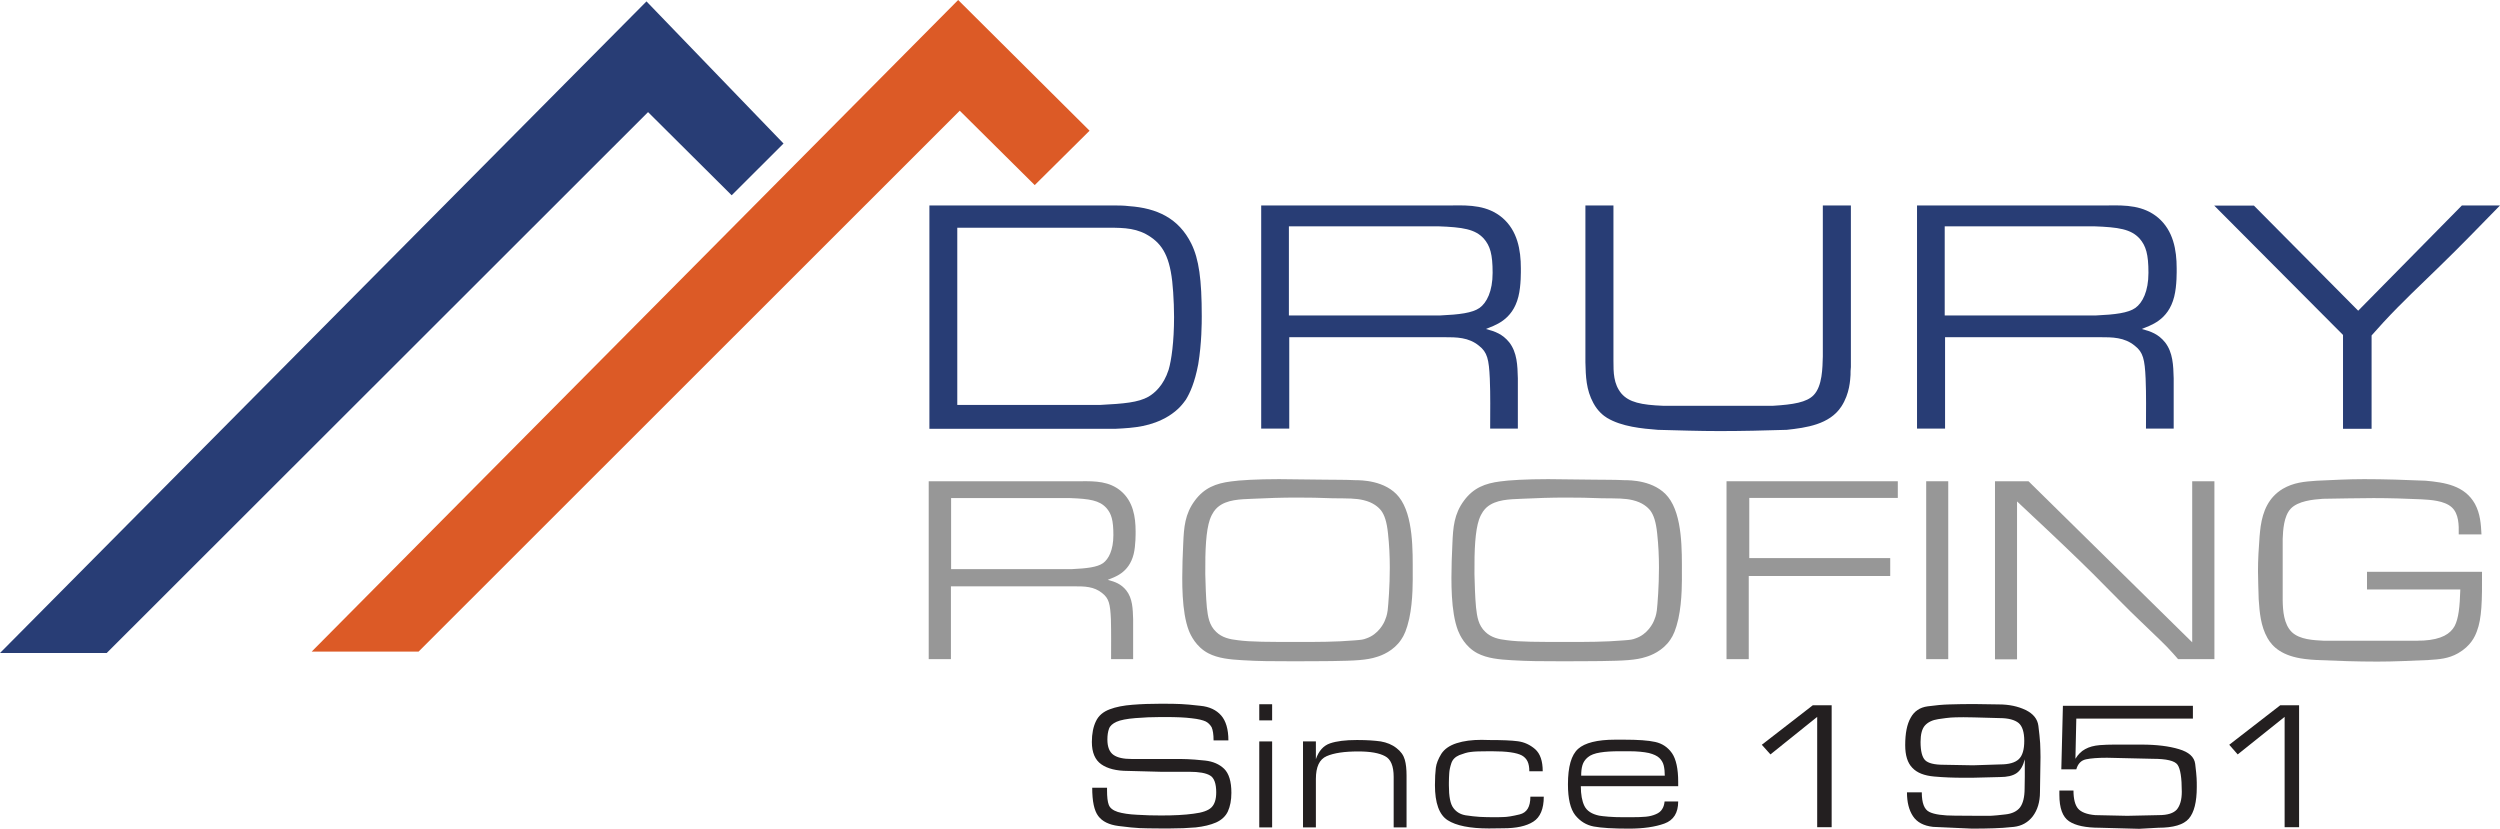 <svg width="184" height="61" viewBox="0 0 184 61" fill="none" xmlns="http://www.w3.org/2000/svg">
<path d="M57.668 10.563L47.581 0.103L0 48.061H7.854L47.697 8.251L53.851 14.372L57.668 10.563Z" fill="#283D75"/>
<path d="M80.192 9.62L70.521 0L22.94 47.958H30.807L70.637 8.148L76.155 13.623L80.192 9.62Z" fill="#DC5A26"/>
<path d="M79.543 35.42C80.621 35.407 81.647 35.42 82.503 36.143C83.399 36.905 83.581 38.041 83.581 39.113C83.581 39.255 83.594 40.133 83.438 40.779C83.088 42.186 82.023 42.47 81.53 42.677C82.075 42.819 82.503 42.974 82.893 43.452C83.36 44.045 83.373 44.807 83.399 45.569V48.513H81.776C81.776 47.532 81.789 46.551 81.763 45.582C81.711 44.446 81.621 44.045 81.127 43.658C80.517 43.154 79.803 43.154 79.076 43.154H69.988V48.513H68.353V35.42H79.543ZM78.868 41.889C79.985 41.837 80.751 41.747 81.179 41.45C81.595 41.153 81.945 40.482 81.945 39.384C81.945 38.286 81.802 37.809 81.426 37.383C80.919 36.827 80.192 36.711 78.764 36.659H70.001V41.889H78.868Z" fill="#979797"/>
<path d="M87.086 39.991C87.138 38.816 87.203 37.834 87.943 36.84C88.631 35.91 89.488 35.575 90.604 35.433C91.215 35.342 92.539 35.265 94.136 35.265C95.278 35.265 96.395 35.304 97.55 35.304C98.277 35.316 99.03 35.304 99.757 35.342C100.108 35.342 101.977 35.329 102.964 36.582C104.041 37.938 103.976 40.585 103.976 42.186C103.976 42.56 104.015 44.175 103.717 45.543C103.535 46.344 103.34 46.77 103.132 47.067C102.574 47.919 101.652 48.255 101.341 48.346C100.601 48.591 99.705 48.63 98.017 48.655C96.979 48.668 95.927 48.668 94.902 48.668C93.759 48.668 92.63 48.668 91.435 48.591C90.54 48.539 89.657 48.462 88.917 48.074C88.021 47.596 87.631 46.744 87.502 46.422C86.956 45.014 86.995 42.767 87.034 41.295C87.047 40.882 87.073 40.43 87.086 39.991ZM88.826 44.717C88.904 45.401 88.995 46.021 89.514 46.512C89.942 46.925 90.501 47.054 91.098 47.119C92.032 47.248 93.396 47.248 95.551 47.248C96.953 47.248 98.316 47.248 99.692 47.132C100.198 47.093 100.328 47.08 100.588 46.977C101.445 46.68 101.86 45.879 101.951 45.608C102.081 45.311 102.12 45.014 102.133 44.924C102.185 44.459 102.289 43.142 102.289 41.786C102.289 40.946 102.25 40.12 102.159 39.281C102.068 38.39 101.899 37.912 101.652 37.576C101.445 37.318 101.068 36.982 100.367 36.814C99.783 36.672 99.264 36.685 98.069 36.672C97.174 36.634 96.291 36.621 95.421 36.621C94.343 36.621 93.24 36.659 92.162 36.711C91.318 36.75 90.28 36.75 89.605 37.344C89.449 37.486 89.228 37.731 89.046 38.235C88.761 39.074 88.696 40.443 88.709 42.264C88.735 43.077 88.748 43.904 88.826 44.717Z" fill="#979797"/>
<path d="M106.897 39.991C106.949 38.816 107.014 37.834 107.754 36.84C108.442 35.91 109.299 35.575 110.416 35.433C111.026 35.342 112.35 35.265 113.947 35.265C115.089 35.265 116.206 35.304 117.361 35.304C118.088 35.316 118.841 35.304 119.568 35.342C119.919 35.342 121.788 35.329 122.775 36.582C123.852 37.938 123.787 40.585 123.787 42.186C123.787 42.56 123.826 44.175 123.528 45.543C123.346 46.344 123.151 46.77 122.944 47.067C122.385 47.919 121.464 48.255 121.152 48.346C120.412 48.591 119.516 48.63 117.829 48.655C116.79 48.668 115.738 48.668 114.713 48.668C113.57 48.668 112.441 48.668 111.246 48.591C110.351 48.539 109.468 48.462 108.728 48.074C107.832 47.596 107.443 46.744 107.313 46.422C106.768 45.014 106.806 42.767 106.845 41.295C106.858 40.882 106.884 40.43 106.897 39.991ZM108.637 44.717C108.715 45.401 108.806 46.021 109.325 46.512C109.753 46.925 110.312 47.054 110.909 47.119C111.844 47.248 113.207 47.248 115.362 47.248C116.764 47.248 118.127 47.248 119.503 47.132C120.01 47.093 120.139 47.08 120.399 46.977C121.256 46.68 121.671 45.879 121.762 45.608C121.892 45.311 121.931 45.014 121.944 44.924C121.996 44.459 122.1 43.142 122.1 41.786C122.1 40.946 122.061 40.12 121.97 39.281C121.879 38.39 121.71 37.912 121.464 37.576C121.256 37.318 120.879 36.982 120.178 36.814C119.594 36.672 119.075 36.685 117.88 36.672C116.985 36.634 116.102 36.621 115.232 36.621C114.155 36.621 113.051 36.659 111.973 36.711C111.13 36.75 110.091 36.75 109.416 37.344C109.26 37.486 109.039 37.731 108.858 38.235C108.572 39.074 108.507 40.443 108.52 42.264C108.546 43.077 108.559 43.904 108.637 44.717Z" fill="#979797"/>
<path d="M139.678 35.42V36.647H128.747V41.076H139.12V42.393H128.708V48.513H127.072V35.42H139.678Z" fill="#979797"/>
<path d="M143.391 35.42V48.513H141.768V35.42H143.391Z" fill="#979797"/>
<path d="M149.298 35.42L161.346 47.274V35.42H162.981V48.513H160.307C160.047 48.203 159.762 47.906 159.489 47.609L159.022 47.145C158.503 46.628 157.957 46.137 157.438 45.621C156.62 44.846 155.828 44.02 155.036 43.232C154.387 42.56 153.725 41.915 153.076 41.282C151.544 39.797 149.999 38.351 148.454 36.905V48.526H146.831V35.42H149.298Z" fill="#979797"/>
<path d="M180.962 39.306C180.975 38.661 180.975 37.822 180.456 37.344C179.911 36.84 178.872 36.788 178.223 36.75C177.041 36.698 175.873 36.659 174.692 36.659C173.445 36.659 172.212 36.698 170.966 36.711C170.239 36.763 169.135 36.866 168.59 37.447C168.084 38.002 168.032 39.01 168.006 39.668V44.2C168.019 44.937 168.084 45.944 168.681 46.525C169.265 47.08 170.291 47.119 171.018 47.157H177.924C178.08 47.145 178.223 47.145 178.353 47.145C179.716 47.067 180.352 46.641 180.664 46.073C180.949 45.518 181.04 44.678 181.079 43.387H174.211V42.083H182.676C182.689 44.213 182.663 45.518 182.299 46.46C182.156 46.848 181.858 47.532 180.923 48.074C180.196 48.487 179.521 48.526 178.716 48.578C177.47 48.63 176.211 48.694 174.964 48.694C173.484 48.694 172.03 48.642 170.537 48.578C170.239 48.565 169.94 48.539 169.628 48.5C167.967 48.294 167.253 47.609 166.889 46.964C166.383 46.073 166.305 45.066 166.24 44.11C166.227 43.426 166.188 42.741 166.188 42.031C166.188 41.179 166.24 40.34 166.305 39.487C166.318 39.242 166.357 39.01 166.383 38.751C166.552 37.602 166.967 36.621 167.993 35.988C168.811 35.51 169.577 35.446 170.511 35.381C171.667 35.329 172.848 35.265 174.004 35.265C175.509 35.265 177.028 35.316 178.534 35.381C179.911 35.51 181.391 35.717 182.156 37.086C182.546 37.809 182.598 38.558 182.637 39.332H180.962V39.306Z" fill="#979797"/>
<path d="M81.88 15.121C82.283 15.121 82.698 15.121 83.1 15.172C85.139 15.315 86.749 16.051 87.683 17.936C88.242 19.072 88.449 20.57 88.449 23.269C88.449 23.734 88.449 25.244 88.19 26.807C87.93 28.176 87.579 28.925 87.281 29.415C87.073 29.699 86.749 30.164 85.996 30.629C84.736 31.391 83.49 31.494 82.114 31.559H68.404V15.121H81.88ZM70.443 29.803H80.971C82.724 29.712 83.776 29.622 84.529 29.196C84.97 28.938 85.632 28.382 86.009 27.22C86.216 26.523 86.411 25.167 86.411 23.333C86.411 22.727 86.385 22.12 86.346 21.513C86.203 19.188 85.71 18.142 84.71 17.458C83.75 16.787 82.763 16.761 81.621 16.761H70.456V29.803H70.443Z" fill="#283D75"/>
<path d="M106.845 15.121C108.209 15.095 109.494 15.121 110.571 16.025C111.688 16.98 111.935 18.401 111.935 19.744C111.935 19.924 111.96 21.022 111.753 21.835C111.311 23.605 109.974 23.953 109.364 24.212C110.039 24.392 110.584 24.586 111.078 25.193C111.662 25.942 111.688 26.897 111.714 27.84V31.546H109.676C109.676 30.306 109.702 29.08 109.65 27.866C109.585 26.445 109.468 25.929 108.858 25.451C108.092 24.818 107.196 24.818 106.287 24.818H94.889V31.546H92.824V15.121H106.845ZM106.002 23.217C107.404 23.153 108.364 23.036 108.897 22.662C109.416 22.288 109.857 21.448 109.857 20.079C109.857 18.711 109.676 18.104 109.208 17.561C108.572 16.864 107.663 16.722 105.859 16.657H94.863V23.217H106.002Z" fill="#283D75"/>
<path d="M118.75 15.121V26.549C118.75 27.414 118.75 28.253 119.335 28.963C119.893 29.609 120.789 29.803 122.424 29.867H130.473C131.992 29.777 132.979 29.609 133.485 29.08C134.134 28.408 134.134 27.052 134.16 26.239V15.121H136.225V27.014C136.199 27.194 136.199 27.414 136.199 27.595C136.173 27.943 136.147 28.963 135.524 29.919C134.654 31.249 132.927 31.481 131.499 31.636C129.837 31.688 128.202 31.727 126.566 31.727C125.047 31.727 123.554 31.675 122.022 31.636C120.853 31.546 119.36 31.404 118.283 30.758C118.049 30.616 117.608 30.293 117.27 29.661C116.738 28.679 116.712 27.711 116.686 26.665V15.121H118.75Z" fill="#283D75"/>
<path d="M155.114 15.121C156.477 15.095 157.763 15.121 158.84 16.025C159.957 16.98 160.203 18.401 160.203 19.744C160.203 19.924 160.229 21.022 160.021 21.835C159.58 23.605 158.243 23.953 157.633 24.212C158.308 24.392 158.853 24.586 159.346 25.193C159.931 25.942 159.957 26.897 159.983 27.84V31.546H157.944C157.944 30.306 157.97 29.08 157.918 27.866C157.853 26.445 157.737 25.929 157.126 25.451C156.36 24.818 155.465 24.818 154.556 24.818H143.157V31.546H141.093V15.121H155.114ZM154.27 23.217C155.672 23.153 156.633 23.036 157.165 22.662C157.685 22.288 158.126 21.448 158.126 20.079C158.126 18.711 157.944 18.104 157.477 17.561C156.841 16.864 155.932 16.722 154.127 16.657H143.131V23.217H154.27Z" fill="#283D75"/>
<path d="M173.562 22.869L181.196 15.121H184C182.546 16.606 181.105 18.104 179.599 19.563C178.197 20.932 176.769 22.262 175.432 23.708C175.133 24.031 174.847 24.354 174.549 24.689V31.559H172.446V24.651L162.968 15.134H165.89L173.562 22.869Z" fill="#283D75"/>
<path d="M88.735 53.097C88.54 53.007 88.203 52.917 87.709 52.865C87.216 52.8 86.567 52.775 85.788 52.775H85.411C84.814 52.775 84.204 52.8 83.568 52.852C82.932 52.904 82.464 52.994 82.179 53.123C81.893 53.252 81.698 53.42 81.621 53.64C81.543 53.859 81.504 54.117 81.504 54.427C81.504 54.983 81.659 55.357 81.958 55.564C82.257 55.77 82.698 55.861 83.282 55.861H86.398C86.775 55.861 87.099 55.861 87.385 55.874C87.67 55.886 88.112 55.912 88.696 55.977C89.28 56.041 89.748 56.248 90.098 56.584C90.449 56.932 90.63 57.514 90.63 58.353C90.63 58.895 90.54 59.347 90.371 59.722C90.202 60.083 89.903 60.354 89.501 60.535C89.085 60.716 88.592 60.832 88.008 60.897C87.424 60.948 86.788 60.974 86.112 60.974H85.398C84.723 60.974 84.217 60.961 83.879 60.948C83.542 60.935 83.023 60.884 82.322 60.793C81.621 60.703 81.127 60.458 80.829 60.057C80.53 59.657 80.387 58.973 80.387 57.978H81.478V58.172C81.478 58.65 81.517 59.011 81.608 59.244C81.698 59.476 81.919 59.644 82.27 59.76C82.62 59.864 83.1 59.941 83.698 59.967C84.295 60.006 84.879 60.019 85.463 60.019C86.398 60.019 87.19 59.98 87.839 59.889C88.488 59.812 88.93 59.657 89.163 59.425C89.397 59.192 89.514 58.831 89.514 58.314C89.514 57.669 89.358 57.242 89.059 57.075C88.761 56.894 88.242 56.803 87.528 56.803H85.424L83.01 56.739C82.166 56.739 81.504 56.571 81.049 56.248C80.595 55.925 80.361 55.383 80.361 54.608C80.361 54.001 80.465 53.485 80.66 53.084C80.855 52.671 81.192 52.387 81.672 52.206C82.14 52.026 82.698 51.922 83.347 51.871C83.983 51.819 84.697 51.793 85.502 51.793C86.164 51.793 86.632 51.806 86.93 51.819C87.229 51.832 87.696 51.871 88.358 51.948C89.02 52.013 89.527 52.258 89.877 52.658C90.228 53.059 90.41 53.678 90.41 54.492H89.319C89.319 54.053 89.267 53.73 89.176 53.523C89.059 53.33 88.917 53.188 88.735 53.097Z" fill="#231F20"/>
<path d="M93.629 53.02H92.682V51.832H93.629V53.02ZM93.629 60.897H92.682V54.569H93.629V60.897Z" fill="#231F20"/>
<path d="M96.849 55.874C97.057 55.267 97.407 54.879 97.888 54.712C98.381 54.544 99.03 54.466 99.835 54.466H99.952C100.614 54.466 101.172 54.505 101.626 54.569C102.068 54.647 102.457 54.802 102.782 55.06C103.106 55.306 103.301 55.59 103.392 55.912C103.483 56.222 103.522 56.623 103.522 57.087V60.897H102.574V57.178C102.574 56.39 102.366 55.874 101.938 55.654C101.51 55.422 100.861 55.306 99.965 55.306C98.939 55.306 98.173 55.422 97.641 55.654C97.109 55.886 96.849 56.442 96.849 57.333V60.897H95.901V54.569H96.849V55.874Z" fill="#231F20"/>
<path d="M110.636 60.961L109.585 60.974C108.183 60.974 107.17 60.768 106.547 60.367C105.924 59.967 105.612 59.102 105.612 57.785C105.612 57.268 105.638 56.842 105.677 56.519C105.716 56.196 105.859 55.848 106.079 55.486C106.313 55.125 106.69 54.866 107.209 54.699C107.728 54.531 108.338 54.453 109.039 54.453L109.611 54.466C110.532 54.466 111.233 54.492 111.714 54.556C112.194 54.621 112.61 54.815 112.986 55.138C113.363 55.473 113.544 56.016 113.544 56.765H112.558C112.558 56.48 112.519 56.235 112.428 56.041C112.337 55.848 112.194 55.706 112.012 55.602C111.818 55.499 111.545 55.422 111.182 55.37C110.818 55.318 110.351 55.292 109.792 55.292H109.624C108.962 55.292 108.507 55.306 108.248 55.344C107.988 55.37 107.715 55.46 107.404 55.577C107.105 55.706 106.91 55.899 106.819 56.171C106.729 56.442 106.677 56.687 106.664 56.907C106.651 57.126 106.638 57.359 106.638 57.604V57.798C106.638 58.624 106.742 59.179 106.975 59.476C107.196 59.773 107.495 59.941 107.871 60.006C108.248 60.07 108.598 60.096 108.91 60.122C109.221 60.135 109.559 60.148 109.922 60.148C110.117 60.148 110.364 60.148 110.636 60.135C110.909 60.135 111.311 60.07 111.844 59.941C112.376 59.812 112.636 59.386 112.636 58.637H113.622C113.622 59.528 113.363 60.148 112.856 60.471C112.337 60.806 111.597 60.961 110.636 60.961Z" fill="#231F20"/>
<path d="M117.699 60.032C117.842 60.057 118.075 60.083 118.387 60.109C118.698 60.135 119.075 60.148 119.516 60.148H120.036C120.503 60.148 120.879 60.135 121.139 60.109C121.412 60.083 121.658 60.019 121.866 59.928C122.087 59.838 122.243 59.709 122.333 59.554C122.437 59.399 122.489 59.218 122.515 58.986H123.515C123.515 59.825 123.177 60.367 122.502 60.613C121.827 60.858 120.957 60.987 119.893 60.987C118.724 60.987 117.868 60.935 117.309 60.832C116.751 60.729 116.297 60.445 115.933 59.993C115.583 59.541 115.401 58.792 115.401 57.733C115.401 56.429 115.647 55.564 116.154 55.112C116.647 54.673 117.556 54.44 118.88 54.44H119.529C120.542 54.44 121.321 54.492 121.827 54.608C122.346 54.724 122.749 54.996 123.06 55.435C123.359 55.874 123.515 56.584 123.515 57.539V57.862H116.349C116.349 58.482 116.439 58.96 116.608 59.308C116.79 59.683 117.153 59.915 117.699 60.032ZM119.906 55.292H119.166C118.646 55.292 118.179 55.318 117.777 55.383C117.374 55.447 117.063 55.564 116.868 55.732C116.66 55.899 116.53 56.106 116.465 56.326C116.4 56.545 116.375 56.803 116.375 57.087H122.528C122.528 56.803 122.502 56.558 122.45 56.339C122.398 56.119 122.282 55.938 122.126 55.783C121.957 55.628 121.71 55.512 121.36 55.422C120.996 55.344 120.516 55.292 119.906 55.292Z" fill="#231F20"/>
<path d="M129.669 54.815L133.42 51.909H134.81V60.884H133.745V52.762L130.305 55.525L129.669 54.815Z" fill="#231F20"/>
<path d="M143.884 60.032L145.702 60.044H146.299C146.429 60.044 146.559 60.044 146.676 60.032C146.792 60.032 147.104 59.993 147.597 59.941C148.091 59.889 148.454 59.709 148.675 59.425C148.896 59.128 149.012 58.663 149.012 58.017L149.025 57.165V55.886C148.896 56.377 148.701 56.713 148.415 56.907C148.13 57.1 147.727 57.191 147.195 57.191L145.17 57.242H144.494C143.793 57.242 143.079 57.217 142.352 57.152C141.625 57.087 141.093 56.881 140.743 56.506C140.392 56.145 140.223 55.59 140.223 54.841C140.223 53.975 140.353 53.304 140.626 52.826C140.885 52.348 141.301 52.064 141.872 51.987C142.43 51.909 142.976 51.858 143.495 51.845C144.014 51.832 144.507 51.819 144.975 51.819H145.377L147.104 51.845C147.87 51.845 148.532 51.987 149.09 52.258C149.648 52.529 149.96 52.917 150.025 53.42C150.09 53.924 150.129 54.337 150.155 54.699C150.168 55.047 150.181 55.396 150.181 55.719L150.142 58.301C150.142 59.024 149.96 59.618 149.61 60.083C149.259 60.535 148.792 60.793 148.22 60.858C147.649 60.922 147.156 60.948 146.74 60.961C146.325 60.974 145.793 60.987 145.157 60.987L142.274 60.858C141.586 60.781 141.093 60.522 140.794 60.07C140.496 59.618 140.353 59.037 140.353 58.314H141.444C141.444 59.102 141.625 59.58 142.002 59.76C142.365 59.941 143.001 60.032 143.884 60.032ZM145.221 56.326L147.221 56.261C147.857 56.261 148.311 56.132 148.584 55.874C148.857 55.615 148.986 55.163 148.986 54.531C148.986 53.885 148.844 53.446 148.571 53.214C148.285 52.981 147.818 52.852 147.169 52.852L145.286 52.8L144.507 52.788C144.066 52.788 143.754 52.8 143.573 52.813C143.391 52.826 143.079 52.865 142.651 52.929C142.223 52.994 141.898 53.149 141.677 53.394C141.457 53.64 141.353 54.053 141.353 54.608C141.353 55.28 141.47 55.732 141.69 55.951C141.911 56.171 142.365 56.287 143.053 56.287L145.221 56.326Z" fill="#231F20"/>
<path d="M154.543 54.841C154.893 54.815 155.257 54.802 155.607 54.802H157.607C158.723 54.802 159.645 54.918 160.372 55.138C161.112 55.357 161.501 55.719 161.566 56.222C161.631 56.726 161.657 57.075 161.67 57.268C161.683 57.475 161.683 57.694 161.683 57.927C161.683 59.024 161.488 59.799 161.099 60.251C160.71 60.703 159.957 60.922 158.853 60.922L157.438 61L154.543 60.922C153.517 60.922 152.764 60.768 152.284 60.445C151.804 60.122 151.57 59.476 151.57 58.495V58.185H152.608C152.608 58.805 152.725 59.257 152.946 59.515C153.167 59.773 153.595 59.941 154.205 59.993L156.568 60.044L158.905 59.993C159.541 59.993 159.97 59.851 160.216 59.58C160.45 59.295 160.58 58.869 160.58 58.275C160.58 57.242 160.476 56.584 160.268 56.287C160.06 55.99 159.45 55.848 158.438 55.848L155.075 55.77C154.413 55.77 153.894 55.809 153.53 55.886C153.167 55.964 152.933 56.209 152.816 56.623H151.713L151.83 51.948H161.398V52.891H152.816L152.751 55.848C152.946 55.525 153.18 55.292 153.465 55.138C153.764 54.97 154.114 54.879 154.543 54.841Z" fill="#231F20"/>
<path d="M164.072 54.815L167.824 51.909H169.213V60.884H168.148V52.762L164.695 55.525L164.072 54.815Z" fill="#231F20"/>
</svg>
